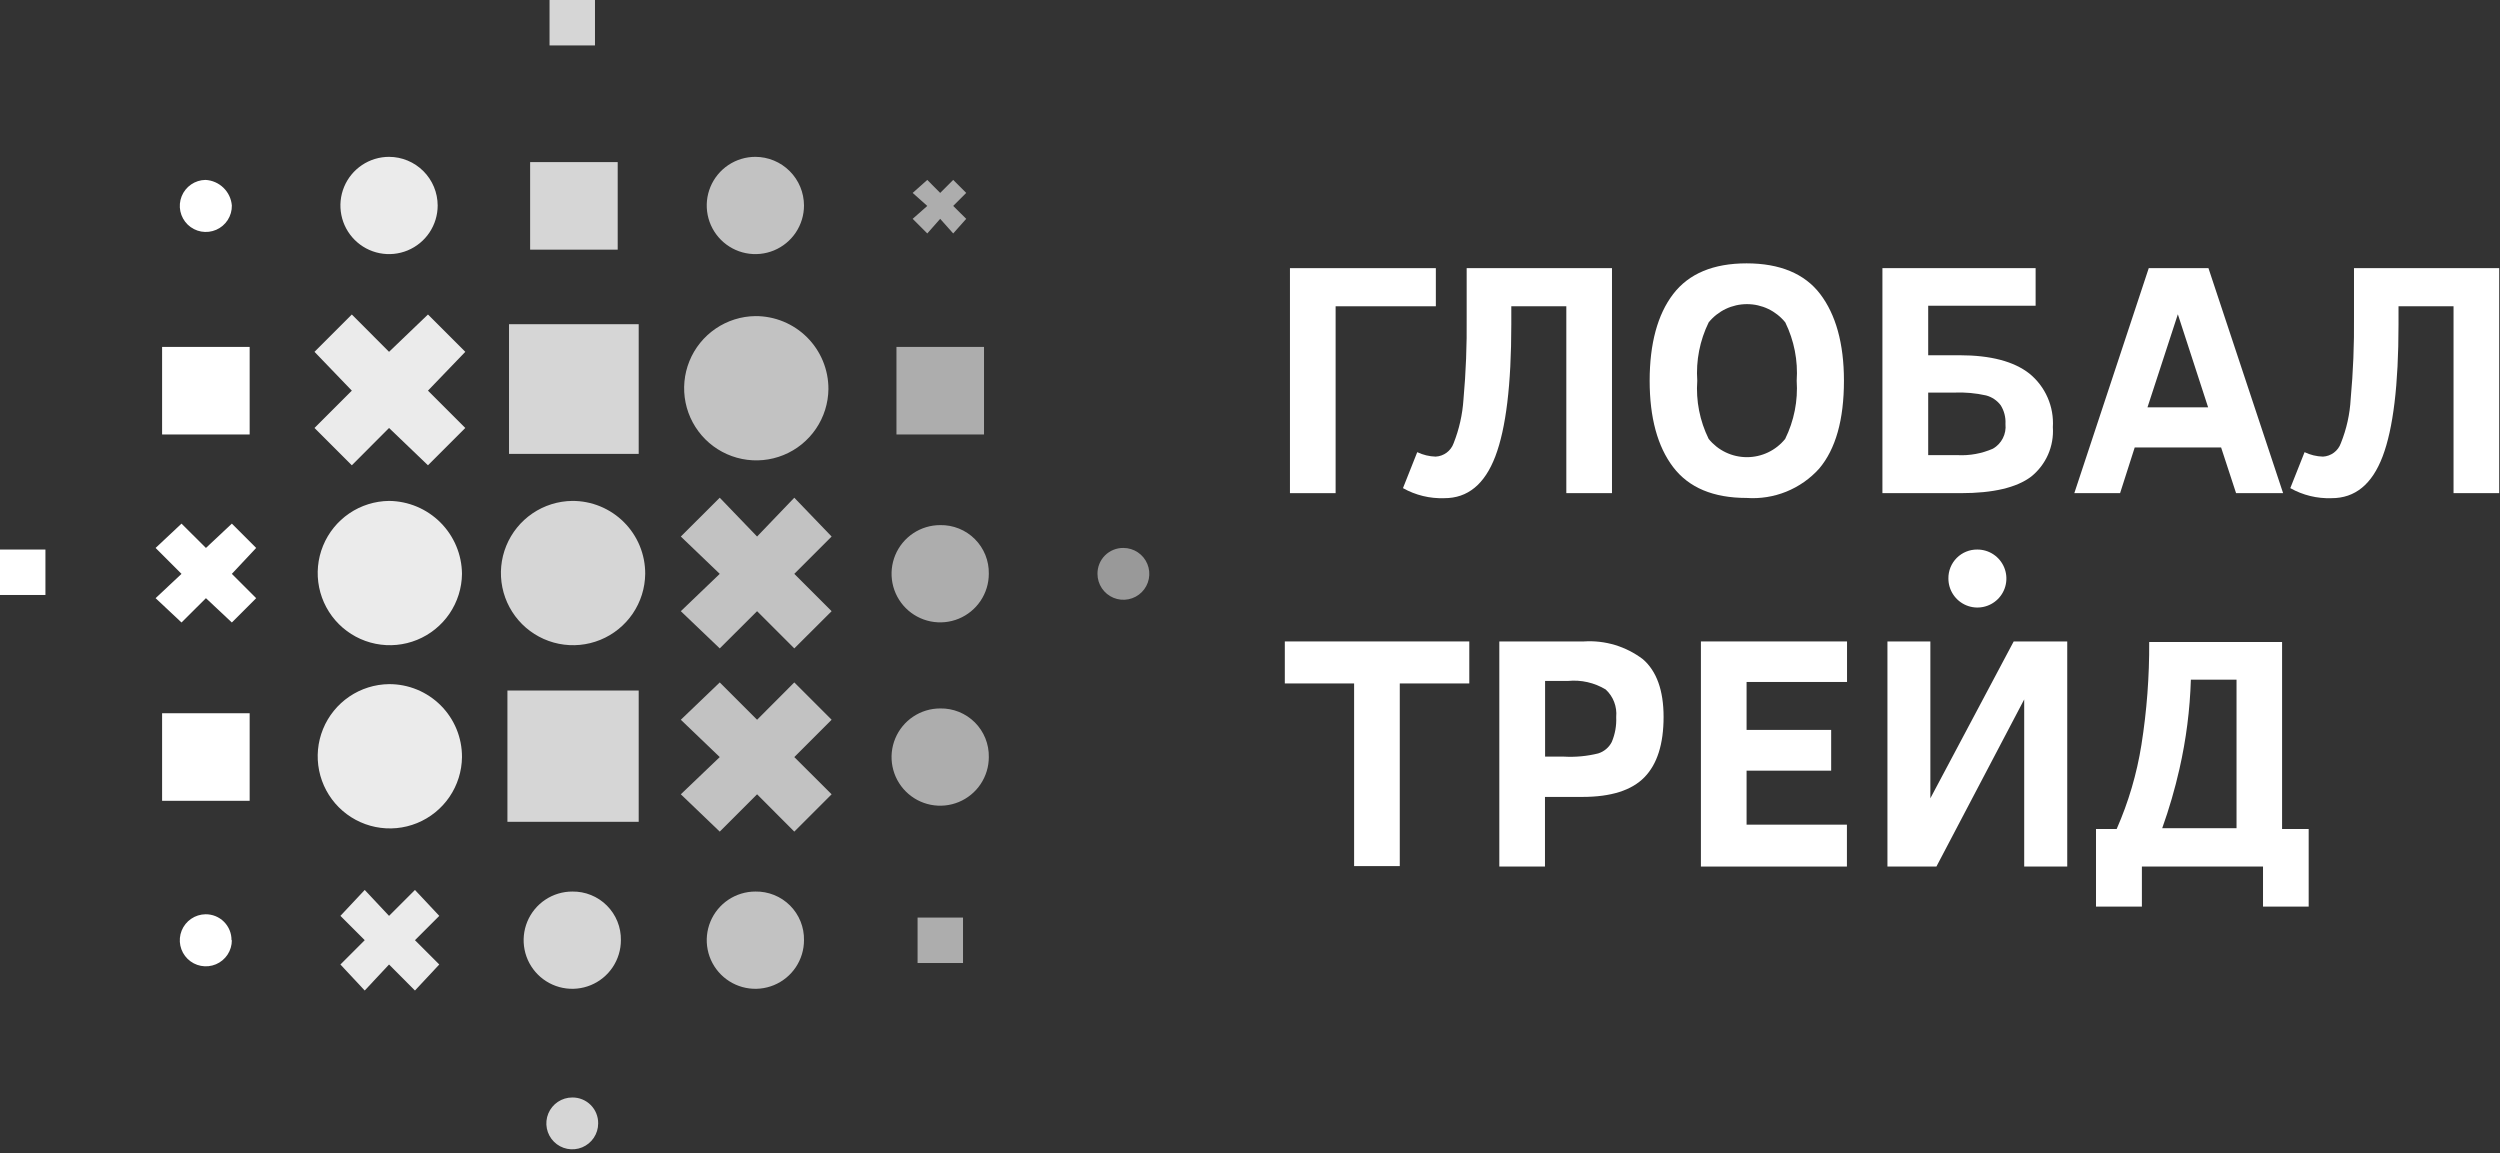 <svg width="219" height="101" viewBox="0 0 219 101" fill="none" xmlns="http://www.w3.org/2000/svg">
<rect x="0" y="0" width="219" height="101" fill="#333333" stroke="none"/>
<g clip-path="url(#clip0_1_2)">
<path opacity="0.8" d="M55.95 60.49H44.45V71.99H55.95V60.49Z" fill="white"/>
<path opacity="0.9" d="M40.47 66.32C40.456 67.564 40.075 68.776 39.376 69.805C38.676 70.833 37.688 71.632 36.536 72.102C35.385 72.572 34.12 72.691 32.9 72.445C31.681 72.199 30.561 71.598 29.681 70.719C28.802 69.839 28.201 68.719 27.955 67.5C27.709 66.28 27.828 65.016 28.298 63.864C28.768 62.712 29.567 61.724 30.595 61.024C31.624 60.325 32.836 59.944 34.08 59.93C34.92 59.926 35.753 60.089 36.53 60.408C37.307 60.728 38.013 61.199 38.607 61.793C39.201 62.387 39.672 63.093 39.992 63.87C40.311 64.647 40.474 65.48 40.47 66.32Z" fill="white"/>
<path opacity="0.7" d="M69.58 59.78L66.32 63.05L63.05 59.78L59.64 63.05L63.05 66.32L59.64 69.58L63.05 72.85L66.32 69.58L69.58 72.85L72.85 69.58L69.58 66.32L72.85 63.05L69.58 59.78Z" fill="white"/>
<path opacity="0.8" d="M56.52 50.27C56.506 51.514 56.126 52.726 55.426 53.755C54.726 54.783 53.738 55.582 52.586 56.052C51.434 56.522 50.17 56.641 48.95 56.395C47.731 56.149 46.611 55.548 45.731 54.669C44.852 53.789 44.251 52.669 44.005 51.45C43.759 50.23 43.878 48.965 44.348 47.814C44.818 46.662 45.617 45.674 46.645 44.974C47.674 44.275 48.886 43.894 50.13 43.88C50.97 43.876 51.803 44.039 52.58 44.358C53.357 44.678 54.063 45.149 54.657 45.743C55.251 46.337 55.722 47.043 56.042 47.82C56.361 48.597 56.524 49.43 56.52 50.27" fill="white"/>
<path opacity="0.9" d="M40.47 50.27C40.456 51.514 40.075 52.726 39.376 53.755C38.676 54.783 37.688 55.582 36.536 56.052C35.385 56.522 34.12 56.641 32.9 56.395C31.681 56.149 30.561 55.548 29.681 54.669C28.802 53.789 28.201 52.669 27.955 51.45C27.709 50.23 27.828 48.965 28.298 47.814C28.768 46.662 29.567 45.674 30.595 44.974C31.624 44.275 32.836 43.894 34.08 43.88C35.77 43.896 37.386 44.574 38.581 45.769C39.776 46.964 40.454 48.58 40.47 50.27" fill="white"/>
<path d="M21.87 30.39H14.2V38.06H21.87V30.39Z" fill="white"/>
<path d="M21.87 62.48H14.2V70.15H21.87V62.48Z" fill="white"/>
<path d="M20.31 45.87L18.04 48L15.9 45.87L13.63 48L15.9 50.27L13.63 52.4L15.9 54.53L18.04 52.4L20.31 54.53L22.44 52.4L20.31 50.27L22.44 48L20.31 45.87Z" fill="white"/>
<path opacity="0.9" d="M40.76 37.49L37.49 34.22L40.76 30.82L37.49 27.55L34.08 30.82L30.82 27.55L27.55 30.82L30.82 34.22L27.55 37.49L30.82 40.76L34.08 37.49L37.49 40.76L40.76 37.49Z" fill="white"/>
<path opacity="0.8" d="M52.4 98.41C52.4 98.859 52.267 99.298 52.017 99.671C51.768 100.044 51.413 100.335 50.999 100.507C50.584 100.679 50.127 100.724 49.687 100.636C49.247 100.549 48.842 100.333 48.525 100.015C48.207 99.698 47.991 99.293 47.904 98.853C47.816 98.412 47.861 97.956 48.033 97.541C48.205 97.126 48.496 96.772 48.869 96.523C49.242 96.273 49.681 96.14 50.13 96.14C50.429 96.136 50.726 96.192 51.003 96.305C51.281 96.417 51.532 96.584 51.744 96.796C51.956 97.007 52.123 97.259 52.235 97.537C52.348 97.814 52.404 98.111 52.4 98.41" fill="white"/>
<path opacity="0.8" d="M54.39 82.36C54.39 83.203 54.14 84.026 53.672 84.727C53.204 85.427 52.539 85.973 51.76 86.296C50.982 86.618 50.125 86.703 49.299 86.538C48.473 86.374 47.714 85.968 47.118 85.372C46.522 84.776 46.116 84.017 45.952 83.191C45.788 82.365 45.872 81.508 46.194 80.73C46.517 79.951 47.063 79.286 47.763 78.818C48.464 78.35 49.287 78.1 50.13 78.1V78.1C50.692 78.091 51.25 78.194 51.771 78.405C52.292 78.616 52.766 78.929 53.163 79.327C53.561 79.724 53.874 80.198 54.085 80.719C54.296 81.24 54.4 81.798 54.39 82.36" fill="white"/>
<path d="M20.31 82.36C20.312 82.81 20.181 83.251 19.933 83.626C19.685 84.002 19.331 84.296 18.916 84.471C18.502 84.645 18.044 84.694 17.602 84.609C17.16 84.525 16.753 84.311 16.432 83.996C16.111 83.681 15.89 83.277 15.798 82.837C15.706 82.396 15.746 81.938 15.914 81.52C16.082 81.103 16.369 80.744 16.741 80.49C17.112 80.235 17.55 80.096 18 80.09V80.09C18.3 80.086 18.597 80.142 18.875 80.254C19.153 80.367 19.405 80.534 19.618 80.745C19.83 80.957 19.998 81.209 20.112 81.486C20.226 81.763 20.283 82.06 20.28 82.36" fill="white"/>
<path d="M20.31 18C20.318 18.451 20.192 18.895 19.947 19.274C19.703 19.654 19.351 19.952 18.937 20.132C18.523 20.311 18.065 20.364 17.621 20.283C17.177 20.202 16.767 19.991 16.443 19.677C16.119 19.362 15.896 18.959 15.801 18.518C15.706 18.076 15.745 17.617 15.912 17.198C16.078 16.778 16.366 16.418 16.738 16.162C17.109 15.906 17.549 15.766 18 15.76V15.76C18.59 15.792 19.15 16.036 19.574 16.448C19.999 16.859 20.26 17.411 20.31 18" fill="white"/>
<path opacity="0.9" d="M38.34 18C38.34 18.843 38.09 19.666 37.622 20.367C37.154 21.067 36.489 21.613 35.71 21.936C34.932 22.258 34.075 22.343 33.249 22.178C32.423 22.014 31.663 21.608 31.068 21.012C30.472 20.416 30.066 19.657 29.902 18.831C29.738 18.005 29.822 17.148 30.144 16.37C30.467 15.591 31.013 14.926 31.713 14.458C32.414 13.99 33.237 13.74 34.08 13.74C35.209 13.743 36.291 14.192 37.089 14.991C37.888 15.789 38.337 16.871 38.34 18" fill="white"/>
<path opacity="0.8" d="M54.11 14.2H46.44V21.87H54.11V14.2Z" fill="white"/>
<path opacity="0.8" d="M55.95 28.4H44.59V39.76H55.95V28.4Z" fill="white"/>
<path opacity="0.7" d="M72.57 34.08C72.556 35.324 72.176 36.535 71.476 37.563C70.777 38.592 69.79 39.391 68.639 39.861C67.487 40.331 66.223 40.451 65.004 40.205C63.785 39.96 62.665 39.361 61.785 38.482C60.905 37.603 60.304 36.484 60.056 35.266C59.809 34.047 59.927 32.782 60.395 31.63C60.863 30.478 61.661 29.49 62.688 28.789C63.715 28.088 64.927 27.706 66.17 27.69C67.011 27.686 67.844 27.849 68.621 28.168C69.399 28.488 70.106 28.958 70.701 29.552C71.296 30.146 71.767 30.852 72.088 31.629C72.409 32.406 72.573 33.239 72.57 34.08V34.08Z" fill="white"/>
<path d="M3.98 48.14H0V52.12H3.98V48.14Z" fill="white"/>
<path opacity="0.7" d="M70.43 82.36C70.43 83.203 70.18 84.026 69.712 84.727C69.244 85.427 68.579 85.973 67.8 86.296C67.022 86.618 66.165 86.703 65.339 86.538C64.513 86.374 63.754 85.968 63.158 85.372C62.562 84.776 62.156 84.017 61.992 83.191C61.828 82.365 61.912 81.508 62.234 80.73C62.557 79.951 63.103 79.286 63.803 78.818C64.504 78.35 65.328 78.1 66.17 78.1C66.732 78.089 67.291 78.192 67.813 78.402C68.335 78.612 68.809 78.926 69.207 79.323C69.604 79.721 69.918 80.195 70.128 80.717C70.338 81.239 70.441 81.798 70.43 82.36Z" fill="white"/>
<path opacity="0.6" d="M84.36 80.38H80.38V84.36H84.36V80.38Z" fill="white"/>
<path opacity="0.7" d="M70.43 18C70.43 18.843 70.18 19.666 69.712 20.367C69.244 21.067 68.579 21.613 67.8 21.936C67.022 22.258 66.165 22.343 65.339 22.178C64.513 22.014 63.754 21.608 63.158 21.012C62.562 20.416 62.156 19.657 61.992 18.831C61.828 18.005 61.912 17.148 62.234 16.37C62.557 15.591 63.103 14.926 63.803 14.458C64.504 13.99 65.328 13.74 66.17 13.74C67.299 13.743 68.381 14.192 69.179 14.991C69.978 15.789 70.427 16.871 70.43 18" fill="white"/>
<path opacity="0.6" d="M86.62 50.27C86.618 51.112 86.367 51.935 85.897 52.634C85.428 53.333 84.762 53.878 83.983 54.199C83.205 54.52 82.349 54.602 81.523 54.437C80.697 54.271 79.939 53.865 79.344 53.269C78.749 52.673 78.345 51.913 78.181 51.087C78.018 50.261 78.103 49.405 78.425 48.627C78.748 47.85 79.294 47.185 79.994 46.717C80.695 46.25 81.518 46 82.36 46C82.922 45.989 83.481 46.092 84.003 46.302C84.525 46.512 84.999 46.826 85.397 47.224C85.794 47.621 86.108 48.095 86.318 48.617C86.528 49.139 86.631 49.698 86.62 50.26" fill="white"/>
<path opacity="0.6" d="M86.2 30.39H78.53V38.06H86.2V30.39Z" fill="white"/>
<path opacity="0.7" d="M59.64 47L63.05 50.27L59.64 53.54L63.05 56.8L66.32 53.54L69.58 56.8L72.85 53.54L69.58 50.27L72.85 47L69.58 43.6L66.32 47L63.05 43.6L59.64 47Z" fill="white"/>
<path opacity="0.9" d="M31.95 86.77L34.08 84.49L36.35 86.77L38.48 84.49L36.35 82.36L38.48 80.23L36.35 77.96L34.08 80.23L31.95 77.96L29.82 80.23L31.95 82.36L29.82 84.49L31.95 86.77Z" fill="white"/>
<path opacity="0.6" d="M86.62 66.32C86.62 67.162 86.37 67.986 85.902 68.687C85.434 69.387 84.769 69.933 83.99 70.256C83.212 70.578 82.355 70.662 81.529 70.498C80.703 70.334 79.944 69.928 79.348 69.332C78.752 68.737 78.346 67.977 78.182 67.151C78.017 66.325 78.102 65.468 78.424 64.69C78.747 63.911 79.293 63.246 79.993 62.778C80.694 62.31 81.517 62.06 82.36 62.06C82.922 62.049 83.481 62.152 84.003 62.362C84.525 62.572 84.999 62.886 85.397 63.283C85.794 63.681 86.108 64.155 86.318 64.677C86.528 65.199 86.631 65.758 86.62 66.32" fill="white"/>
<path opacity="0.5" d="M98.41 48C98.859 48 99.298 48.133 99.671 48.383C100.044 48.632 100.335 48.986 100.507 49.401C100.679 49.816 100.724 50.273 100.636 50.713C100.549 51.153 100.333 51.558 100.015 51.875C99.698 52.193 99.293 52.409 98.853 52.496C98.412 52.584 97.956 52.539 97.541 52.367C97.126 52.195 96.772 51.904 96.523 51.531C96.273 51.158 96.14 50.719 96.14 50.27C96.136 49.971 96.192 49.674 96.305 49.397C96.417 49.119 96.584 48.867 96.796 48.656C97.007 48.444 97.259 48.277 97.537 48.165C97.814 48.052 98.111 47.996 98.41 48" fill="white"/>
<path d="M173.21 48.14C173.713 48.138 174.205 48.285 174.624 48.563C175.043 48.841 175.37 49.237 175.564 49.701C175.758 50.165 175.809 50.676 175.712 51.169C175.616 51.663 175.374 52.116 175.02 52.472C174.665 52.829 174.212 53.072 173.719 53.17C173.226 53.269 172.715 53.219 172.25 53.028C171.786 52.836 171.388 52.51 171.109 52.092C170.829 51.674 170.68 51.183 170.68 50.68V50.68C170.675 50.346 170.736 50.014 170.861 49.704C170.987 49.394 171.173 49.112 171.408 48.876C171.644 48.639 171.925 48.452 172.235 48.325C172.544 48.199 172.876 48.136 173.21 48.14" fill="white"/>
<path opacity="0.8" d="M52.12 0H48.14V3.98H52.12V0Z" fill="white"/>
<path opacity="0.6" d="M79.95 16.9L81.23 18.04L79.95 19.17L81.23 20.45L82.36 19.17L83.5 20.45L84.64 19.17L83.5 18.04L84.64 16.9L83.5 15.76L82.36 16.9L81.23 15.76L79.95 16.9Z" fill="white"/>
<path d="M117 26.83V43.2H113V23.49H125.78V26.83H117Z" fill="white"/>
<path d="M132.39 26.83V28.44C132.39 33.687 131.923 37.533 130.99 39.98C130.057 42.427 128.567 43.647 126.52 43.64C125.255 43.685 124.003 43.38 122.9 42.76L124.15 39.61C124.654 39.849 125.202 39.982 125.76 40C126.111 39.982 126.448 39.861 126.73 39.65C127.011 39.44 127.223 39.151 127.34 38.82C127.823 37.599 128.113 36.31 128.2 35C128.414 32.613 128.507 30.216 128.48 27.82V23.49H141.21V43.2H137.21V26.83H132.39Z" fill="white"/>
<path d="M161.53 33.35C161.53 36.77 160.807 39.337 159.36 41.05C158.565 41.934 157.579 42.624 156.477 43.07C155.375 43.515 154.186 43.703 153 43.62C150.09 43.62 147.94 42.72 146.57 40.92C145.2 39.12 144.51 36.59 144.51 33.35C144.51 30.11 145.2 27.55 146.57 25.76C147.94 23.97 150.09 23.07 153 23.07C155.91 23.07 158.09 23.97 159.45 25.76C160.81 27.55 161.53 30.08 161.53 33.35ZM157.39 33.35C157.511 31.588 157.166 29.826 156.39 28.24C155.985 27.741 155.474 27.338 154.893 27.061C154.313 26.785 153.678 26.642 153.035 26.642C152.392 26.642 151.757 26.785 151.177 27.061C150.596 27.338 150.085 27.741 149.68 28.24C148.904 29.826 148.559 31.588 148.68 33.35C148.555 35.109 148.9 36.869 149.68 38.45C150.084 38.949 150.595 39.352 151.174 39.628C151.754 39.905 152.388 40.048 153.03 40.048C153.672 40.048 154.306 39.905 154.886 39.628C155.465 39.352 155.976 38.949 156.38 38.45C157.16 36.869 157.509 35.109 157.39 33.35V33.35Z" fill="white"/>
<path d="M168.91 31.12H171.66C174.38 31.12 176.42 31.657 177.78 32.73C178.47 33.292 179.016 34.011 179.372 34.827C179.729 35.643 179.886 36.532 179.83 37.42C179.886 38.244 179.742 39.069 179.409 39.825C179.076 40.581 178.565 41.245 177.92 41.76C176.64 42.72 174.593 43.2 171.78 43.2H164.9V23.49H178.32V26.78H168.91V31.12ZM175.68 37.12C175.71 36.55 175.563 35.984 175.26 35.5C174.942 35.078 174.491 34.775 173.98 34.64C173.075 34.437 172.147 34.353 171.22 34.39H168.91V39.87H171.48C172.547 39.925 173.612 39.73 174.59 39.3C174.958 39.085 175.256 38.77 175.449 38.39C175.643 38.011 175.723 37.584 175.68 37.16V37.12Z" fill="white"/>
<path d="M181.71 43.2L188.23 23.49H193.46L200 43.2H195.88L194.57 39.2H187L185.72 43.2H181.71ZM188.12 35.68H193.43L190.78 27.53L188.12 35.68Z" fill="white"/>
<path d="M210.11 26.83V28.44C210.11 33.687 209.647 37.533 208.72 39.98C207.793 42.427 206.3 43.647 204.24 43.64C202.979 43.685 201.729 43.38 200.63 42.76L201.88 39.61C202.384 39.851 202.932 39.984 203.49 40C203.839 39.982 204.175 39.859 204.455 39.649C204.735 39.439 204.945 39.15 205.06 38.82C205.557 37.586 205.848 36.279 205.92 34.95C206.138 32.563 206.235 30.167 206.21 27.77V23.49H218.93V43.2H214.93V26.83H210.11Z" fill="white"/>
<path d="M122.62 59.87V75.87H118.62V59.87H112.55V56.19H128.71V59.87H122.62Z" fill="white"/>
<path d="M145.73 62.8C145.73 65.18 145.17 66.943 144.05 68.09C142.93 69.237 141.12 69.81 138.62 69.81H135.34V75.91H131.34V56.19H138.75C140.605 56.07 142.441 56.624 143.92 57.75C145.12 58.79 145.73 60.48 145.73 62.8ZM141.58 62.8C141.621 62.356 141.56 61.909 141.4 61.492C141.241 61.076 140.987 60.702 140.66 60.4C139.666 59.799 138.505 59.536 137.35 59.65H135.35V66.28H137C138.008 66.337 139.02 66.243 140 66C140.255 65.921 140.492 65.792 140.696 65.62C140.9 65.449 141.068 65.238 141.19 65C141.48 64.315 141.613 63.573 141.58 62.83V62.8Z" fill="white"/>
<path d="M149 75.91V56.19H161.8V59.74H153V63.94H160.41V67.51H153V72.24H161.79V75.91H149Z" fill="white"/>
<path d="M165.34 75.91V56.19H169.1V69.93L176.4 56.19H181.09V75.91H177.32V61.27L169.63 75.91H165.34Z" fill="white"/>
<path d="M183.61 79.42V72.62H185.42C186.457 70.263 187.186 67.783 187.59 65.24C188.061 62.264 188.288 59.254 188.27 56.24H199.91V72.62H202.24V79.42H198.24V75.91H187.63V79.42H183.61ZM195.92 59.54H191.92C191.84 62.173 191.505 64.792 190.92 67.36C190.521 69.119 190.017 70.852 189.41 72.55H195.92V59.54Z" fill="white"/>
</g>
<defs>
<clipPath id="clip0_1_2">
<rect width="218.93" height="100.68" fill="white"/>
</clipPath>
</defs>
</svg>
